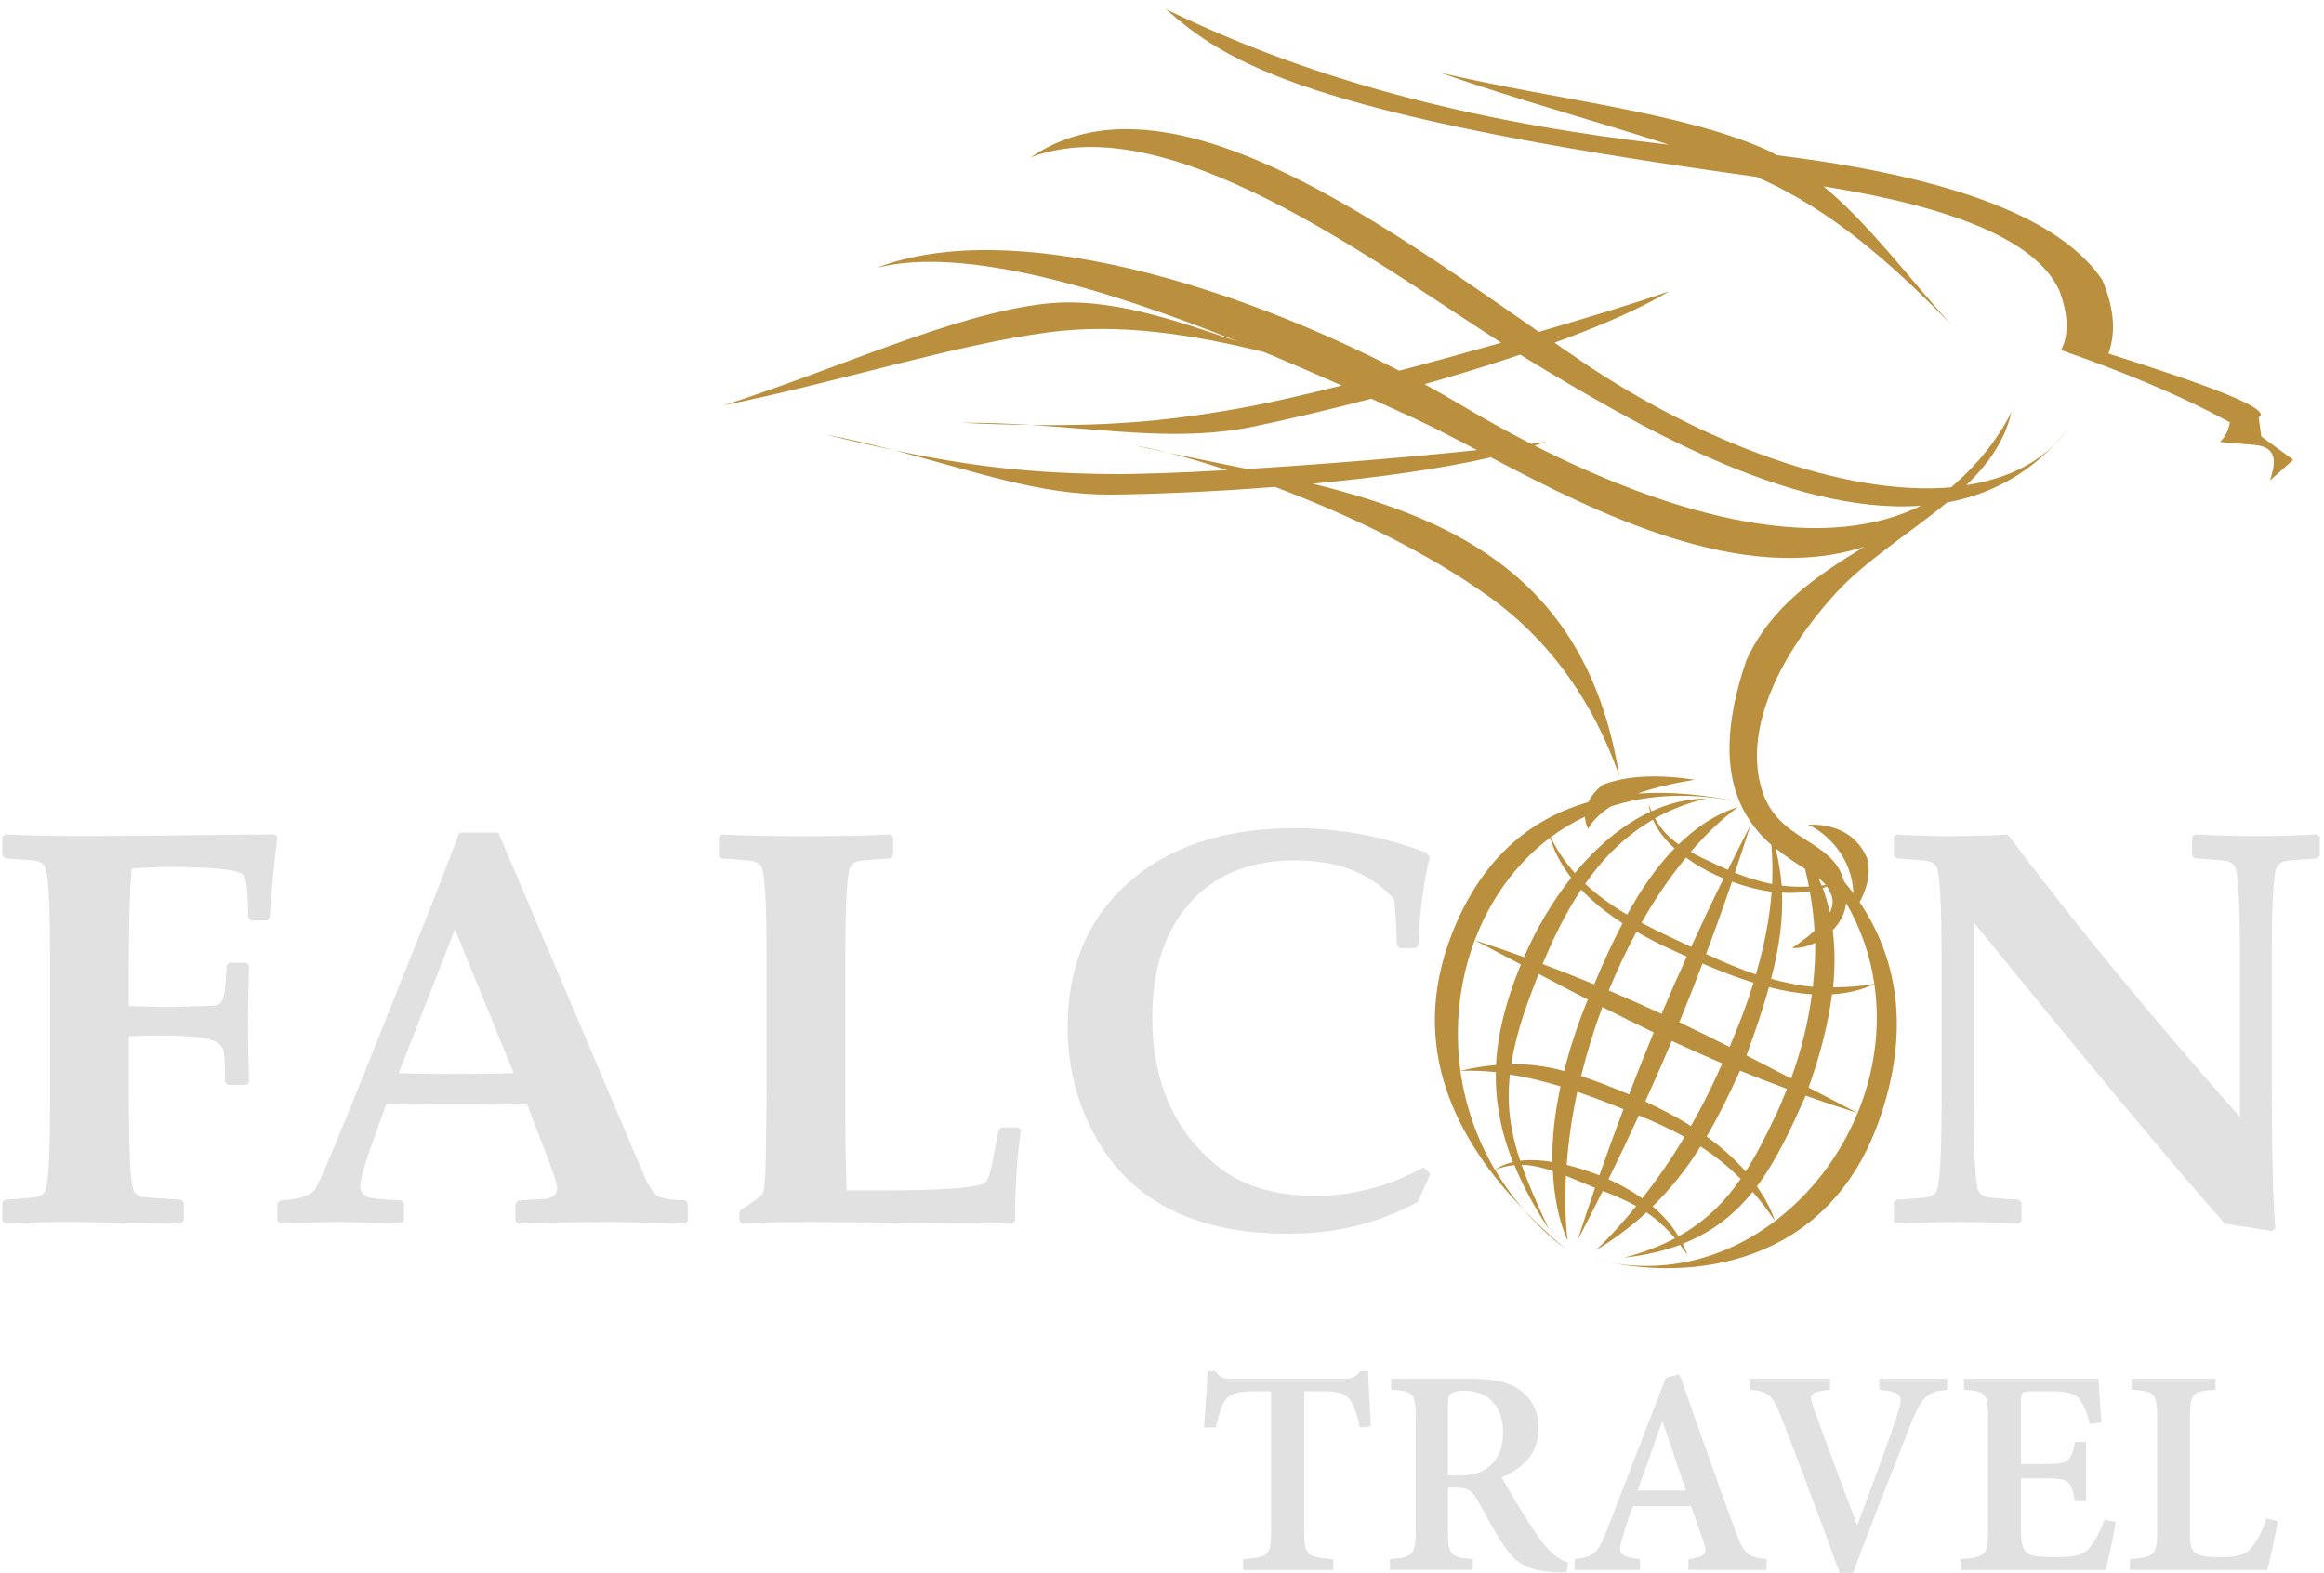<svg width="232" height="157" viewBox="0 0 232 157" fill="none" xmlns="http://www.w3.org/2000/svg">
<path fill-rule="evenodd" clip-rule="evenodd" d="M156.272 124.653C154.868 123.468 153.467 122.171 152.126 120.783C153.339 122.164 154.703 123.471 156.272 124.653Z" fill="#BA8F3E"/>
<path fill-rule="evenodd" clip-rule="evenodd" d="M228.93 45.896C227.866 45.121 226.805 44.347 225.74 43.569C225.653 42.935 225.569 42.306 225.481 41.672C226.987 40.847 220.21 38.365 210.486 35.297C211.345 32.855 210.894 30.413 209.883 27.971C205.939 22.09 195.794 17.759 177.367 15.495C177.091 15.354 176.828 15.175 176.545 15.047C168.118 11.194 155.11 9.938 143.797 7.26C151.315 9.924 159.435 12.107 166.599 14.444C148.94 12.457 131.981 8.543 116.39 0.915C122.359 6.155 130.099 11.443 175.333 17.654C175.336 17.654 175.339 17.658 175.346 17.658C182.759 20.864 188.927 26.398 194.71 32.322C190.513 27.695 186.64 22.42 182.039 18.601C194.821 20.645 203.265 23.942 205.582 29.005C206.902 32.484 206.077 34.34 205.754 34.95C211.517 36.96 217.344 39.281 222.608 42.164C222.45 42.932 222.221 43.511 221.618 44.114C223.285 44.316 223.78 44.259 225.447 44.461C227.536 44.822 227.044 46.59 226.606 47.961C227.377 47.274 228.152 46.583 228.93 45.896Z" fill="#BA8F3E"/>
<path fill-rule="evenodd" clip-rule="evenodd" d="M196.303 48.425C198.448 46.347 200.132 44.03 200.793 41.15C199.213 44.239 197.152 46.593 194.868 48.57C194.834 48.597 194.794 48.621 194.76 48.648C184.184 49.557 169.752 44.148 157.781 35.997C156.929 35.418 156.057 34.818 155.181 34.209C159.624 32.592 163.672 30.854 166.66 29.069C163.598 30.137 158.876 31.595 153.622 33.127C136.781 21.43 116.181 6.62 102.898 15.704C116.353 10.608 136.431 25.593 149.863 34.209C146.488 35.165 143.015 36.125 139.681 37.004C123.399 28.577 101.072 21.528 87.468 26.748C96.229 24.458 110.786 28.964 123.692 34.135C117.172 31.912 110.644 29.614 104.346 30.315C95.137 31.339 83.332 36.944 72.248 40.456C83.49 38.19 95.336 34.397 104.652 33.171C111.783 32.231 119.017 33.383 126.168 35.138C128.889 36.263 131.496 37.392 133.945 38.479C130.203 39.412 126.916 40.17 124.568 40.605C117.249 41.962 111.22 42.535 102.928 42.42C111.176 42.929 118.02 44.05 125.161 42.575C128.02 41.986 132.197 41.026 136.889 39.8C138.421 40.494 139.89 41.164 141.217 41.773C143.039 42.612 145.144 43.714 147.451 44.929C140.792 45.63 132.116 46.347 124.501 46.812C121.89 46.27 119.267 45.751 116.666 45.202C118.377 45.633 120.378 46.236 122.503 46.93C117.802 47.196 113.635 47.351 110.833 47.324C103.393 47.247 97.367 46.651 89.25 44.94C97.242 47.024 103.746 49.443 111.035 49.369C114.777 49.332 120.755 49.113 127.279 48.604C134.43 51.295 142.497 55.098 148.825 59.692C156.316 65.128 159.913 72.447 161.648 77.466C158.522 57.994 145.639 51.891 131.048 48.281C137.232 47.705 143.591 46.859 148.836 45.657C159.445 51.238 173.881 58.506 186.091 54.583C181.325 57.513 176.815 60.494 174.332 65.913C172.062 72.595 172.345 76.994 173.676 80.069C170.223 79.322 166.771 78.981 163.484 79.214C165.154 78.618 167.088 78.173 169.193 77.833C165.599 77.307 162.453 77.378 159.984 78.348C159.267 78.911 158.836 79.487 158.553 80.069C152.776 81.716 147.872 85.704 144.932 93.235C140.466 104.677 145.518 113.936 152.133 120.78C151.022 119.514 150.075 118.17 149.253 116.785C149.883 116.492 150.526 116.361 151.176 116.304C152.018 118.345 153.147 120.457 154.619 122.7C153.497 120.295 152.584 118.234 151.894 116.267C152.925 116.29 153.969 116.536 155.016 116.89C155.134 119.362 155.568 121.73 156.491 123.869C156.249 121.804 156.212 119.615 156.326 117.371C157.3 117.762 158.27 118.19 159.226 118.57C159.226 118.57 159.226 118.57 159.23 118.57C158.637 120.292 158.054 122.033 157.482 123.808C158.344 122.161 159.186 120.521 160.004 118.877C161.149 119.328 162.261 119.793 163.346 120.393C162.096 121.915 160.786 123.39 159.341 124.791C161.271 123.609 162.918 122.353 164.369 121.022C165.336 121.672 166.283 122.491 167.209 123.602C165.747 124.377 164.073 125.037 162.099 125.542C164.241 125.31 166.094 124.872 167.717 124.263C167.96 124.586 168.206 124.899 168.448 125.27C168.324 124.882 168.152 124.519 167.977 124.155C171.005 122.962 173.211 121.157 174.972 118.968C175.734 119.847 176.478 120.797 177.195 121.891C172.187 125.691 165.787 127.466 159.021 125.65C169.051 128.22 182.409 126.115 187.482 112.127C190.584 103.569 189.742 96.139 185.639 90.052C186.303 88.89 186.774 87.25 186.444 85.829C185.774 84.007 183.982 82.181 180.506 82.323C182.419 83.185 184.922 85.623 185.016 89.18C184.723 88.783 184.423 88.388 184.103 88.005C182.958 83.65 177.498 84.121 175.878 78.82C174.13 73.1 177.236 65.963 182.985 59.51C186.148 55.96 190.641 53.252 194.366 50.16C198.842 49.335 202.948 47.152 206.31 43.003C203.975 46.088 200.479 47.786 196.303 48.425ZM153.598 97.213C155.262 98.089 156.892 98.948 158.509 99.78C158.458 99.901 158.408 100.015 158.361 100.137C157.468 102.343 156.72 104.62 156.141 106.907C154.403 106.442 152.706 106.199 150.863 106.226C151.149 104.421 151.655 102.464 152.47 100.194C152.834 99.18 153.207 98.19 153.598 97.213ZM169.954 96.182C171.564 96.873 173.288 97.546 175.05 98.096C174.403 100.174 173.605 102.306 172.662 104.508C170.981 103.663 169.311 102.838 167.643 102.043C168.431 100.123 169.203 98.166 169.954 96.182ZM165.872 101.208C164.147 100.403 162.389 99.625 160.604 98.867C161.429 96.836 162.355 94.876 163.369 93.003C164.396 93.592 165.457 94.151 166.565 94.66C167.141 94.926 167.754 95.206 168.384 95.489C167.519 97.392 166.68 99.298 165.872 101.208ZM170.314 95.229C171.193 92.875 172.059 90.487 172.901 88.011C174.144 88.469 175.488 88.83 176.862 89.015C176.66 91.693 176.118 94.434 175.289 97.264C173.527 96.677 171.884 95.963 170.314 95.229ZM168.822 94.525C168.111 94.185 167.414 93.848 166.727 93.535C165.734 93.077 164.787 92.602 163.868 92.11C165.215 89.736 166.704 87.543 168.307 85.606C169.247 86.287 170.284 86.89 171.362 87.385C171.587 87.489 171.833 87.584 172.069 87.681C170.934 89.972 169.863 92.248 168.822 94.525ZM162.433 91.305C160.883 90.386 159.472 89.375 158.246 88.22C160.078 85.603 162.274 83.407 165.013 81.821C165.457 82.861 166.208 83.821 167.165 84.684C165.397 86.496 163.844 88.735 162.433 91.305ZM161.975 92.161C160.981 94.057 160.041 96.098 159.142 98.254C157.478 97.563 155.764 96.89 153.996 96.23C155.11 93.545 156.357 91.032 157.845 88.799C159.021 90.039 160.419 91.157 161.975 92.161ZM159.961 100.521C161.665 101.386 163.366 102.235 165.087 103.057C164.238 105.101 163.423 107.163 162.625 109.244C162.322 109.116 162.005 108.975 161.709 108.853C160.314 108.298 159.051 107.813 157.839 107.412C158.408 105.088 159.119 102.774 159.961 100.521ZM166.889 103.906C168.529 104.667 170.203 105.414 171.928 106.145C171.641 106.779 171.372 107.405 171.065 108.052C170.348 109.564 169.59 110.999 168.802 112.397C167.31 111.46 165.757 110.652 164.241 109.951C165.147 107.954 166.033 105.947 166.889 103.906ZM173.706 106.876C175.215 107.489 176.771 108.096 178.384 108.688C178.024 109.598 177.66 110.507 177.229 111.41C176.289 113.387 175.356 115.243 174.265 116.94C173.133 115.64 171.81 114.478 170.368 113.451C171.567 111.41 172.642 109.22 173.706 106.876ZM174.346 105.357C175.269 102.834 176.023 100.581 176.596 98.533C178.024 98.904 179.465 99.16 180.877 99.251C180.506 102.026 179.836 104.835 178.802 107.648C177.29 106.866 175.801 106.102 174.346 105.357ZM176.805 97.708C177.637 94.522 178.007 91.763 177.889 89.106C178.826 89.163 179.755 89.126 180.664 88.968C180.904 90.265 181.069 91.582 181.139 92.919C180.513 93.478 179.769 94.047 178.91 94.623C179.627 94.687 180.435 94.485 181.207 94.118C181.23 95.563 181.133 97.028 180.968 98.503C179.506 98.368 178.132 98.069 176.805 97.708ZM182.655 89.008C183.059 89.678 183.022 90.376 182.662 91.093C182.48 90.254 182.258 89.436 181.965 88.651C182.106 88.608 182.244 88.547 182.382 88.493C182.5 88.665 182.605 88.833 182.655 89.008ZM181.85 88.395C181.749 88.143 181.631 87.897 181.52 87.647C181.816 87.877 182.076 88.106 182.268 88.338C182.13 88.358 181.988 88.378 181.85 88.395ZM180.19 86.728C180.345 87.311 180.462 87.903 180.58 88.5C179.62 88.54 178.708 88.516 177.862 88.405C177.768 87.169 177.562 85.93 177.249 84.674C178.263 85.495 179.294 86.152 180.19 86.728ZM182.958 92.851C183.676 92.107 184.191 91.184 184.302 90.14C185.801 92.737 186.714 95.462 187.114 98.21C185.666 98.473 184.309 98.55 182.992 98.55C183.204 96.543 183.181 94.65 182.958 92.851ZM158.529 82.743C159.038 81.851 159.822 81.123 160.789 80.504C164.511 79.298 168.832 79.042 173.676 80.076C174.464 81.901 175.606 83.279 176.838 84.347C176.939 85.637 176.973 86.933 176.906 88.24C175.572 87.984 174.353 87.58 173.194 87.112C173.713 85.559 174.231 84 174.74 82.39C173.969 83.879 173.224 85.354 172.493 86.822C172.076 86.641 171.665 86.455 171.257 86.267C170.355 85.852 169.533 85.458 168.778 85.041C170.274 83.306 171.847 81.773 173.504 80.558C171.251 81.278 169.317 82.592 167.573 84.283C166.609 83.602 165.814 82.791 165.211 81.693C166.731 80.837 168.411 80.167 170.291 79.716C168.428 79.726 166.609 80.187 164.868 80.982C164.764 80.743 164.656 80.51 164.568 80.241C164.595 80.51 164.666 80.773 164.737 81.036C161.981 82.323 159.425 84.475 157.216 87.152C156.262 86.091 155.447 84.909 154.804 83.572C155.858 82.787 157 82.107 158.212 81.524C158.243 81.928 158.34 82.333 158.529 82.743ZM154.743 83.619C155.181 85.074 155.905 86.401 156.845 87.617C154.982 89.965 153.386 92.673 152.14 95.536C150.553 94.966 148.93 94.404 147.222 93.852C148.761 89.786 151.308 86.199 154.743 83.619ZM147.222 93.852C148.802 94.68 150.331 95.485 151.826 96.277C151.773 96.411 151.709 96.543 151.655 96.677C150.314 100.056 149.502 103.195 149.341 106.307C148.236 106.408 147.077 106.58 145.791 106.886C145.174 102.413 145.693 97.9 147.222 93.852ZM149.243 116.782C147.397 113.663 146.262 110.298 145.791 106.896C146.976 106.853 148.148 106.896 149.327 107.021C149.273 109.961 149.802 112.895 151.035 115.994C150.365 116.149 149.748 116.391 149.243 116.782ZM151.752 115.862C150.803 113.033 150.388 110.366 150.732 107.257C152.375 107.516 154.049 107.91 155.784 108.446C155.232 110.999 154.932 113.538 154.962 115.984C153.841 115.798 152.746 115.741 151.752 115.862ZM156.397 116.277C156.576 113.885 156.922 111.437 157.455 108.981C158.549 109.359 159.654 109.756 160.823 110.224C161.234 110.389 161.651 110.554 162.066 110.719C161.247 112.888 160.442 115.084 159.664 117.321C158.647 116.913 157.529 116.553 156.397 116.277ZM160.57 117.708C161.614 115.596 162.625 113.474 163.605 111.339C165.127 111.962 166.65 112.653 168.159 113.485C166.872 115.66 165.461 117.688 163.938 119.621C162.854 118.85 161.702 118.217 160.57 117.708ZM167.562 123.414C166.885 122.285 166.003 121.282 164.982 120.42C166.875 118.581 168.418 116.593 169.765 114.441C171.133 115.324 172.47 116.378 173.767 117.678C172.194 119.955 170.267 121.908 167.562 123.414ZM177.192 121.895C176.784 120.638 176.138 119.503 175.39 118.422C177.377 115.778 178.802 112.639 180.26 109.372C181.917 109.958 183.635 110.534 185.441 111.103C183.682 115.381 180.796 119.16 177.192 121.895ZM185.444 111.103C183.756 110.228 182.133 109.379 180.55 108.557C181.725 105.26 182.51 102.154 182.884 99.254C184.363 99.163 185.794 98.853 187.114 98.22C187.758 102.626 187.104 107.078 185.444 111.103ZM153.187 44.478C153.578 44.353 153.989 44.232 154.353 44.101C153.895 44.165 153.369 44.236 152.844 44.303C150.361 43.03 148.007 41.716 145.868 40.436C144.7 39.739 143.467 39.042 142.204 38.348C145.366 37.452 148.613 36.462 151.756 35.404C152.274 35.728 152.783 36.041 153.275 36.334C162.642 41.942 178.462 51.43 191.769 50.48C180.978 55.815 165.457 50.712 153.187 44.478Z" fill="#BA8F3E"/>
<path fill-rule="evenodd" clip-rule="evenodd" d="M102.928 42.42C100.691 42.282 98.374 42.181 95.895 42.198C98.452 42.326 100.749 42.39 102.928 42.42Z" fill="#BA8F3E"/>
<path fill-rule="evenodd" clip-rule="evenodd" d="M89.246 44.94C87.077 44.374 84.824 43.828 82.385 43.367C84.875 43.983 87.114 44.488 89.246 44.94Z" fill="#BA8F3E"/>
<path fill-rule="evenodd" clip-rule="evenodd" d="M116.663 45.202C115.363 44.872 114.194 44.616 113.228 44.455C114.363 44.711 115.511 44.96 116.663 45.202Z" fill="#BA8F3E"/>
<path fill-rule="evenodd" clip-rule="evenodd" d="M27.69 83.527L27.333 86.653C27.259 87.344 27.175 88.253 27.091 89.395L26.922 91.584L26.649 91.884H25.06L24.787 91.611C24.75 89.142 24.598 87.738 24.346 87.391C23.925 86.821 21.372 86.538 16.693 86.538C15.946 86.538 14.767 86.596 13.157 86.697C12.961 88.566 12.857 91.907 12.857 96.734V100.429L15.952 100.513C16.889 100.533 18.61 100.493 21.136 100.402C21.631 100.382 21.958 100.254 22.119 99.991C22.399 99.55 22.561 98.354 22.614 96.38L22.887 96.101H24.588L24.861 96.38C24.797 98.418 24.757 100.301 24.757 101.992C24.757 103.844 24.794 105.855 24.861 108.054L24.588 108.297H22.756L22.476 108.024C22.476 106.107 22.402 104.982 22.234 104.646C21.924 104.009 20.981 103.625 19.408 103.494C18.334 103.41 17.276 103.362 16.229 103.362C14.976 103.362 13.854 103.389 12.86 103.447V109.967C12.86 114.299 12.982 117.125 13.217 118.462C13.312 118.994 13.618 119.331 14.154 119.472C14.275 119.509 15.585 119.604 18.074 119.752L18.347 120.025V121.857L18.047 122.136L7.027 121.968C5.454 121.948 3.285 122.005 0.506 122.136L0.233 121.884V120.021L0.506 119.748C2.369 119.637 3.433 119.543 3.716 119.469C4.241 119.327 4.548 118.991 4.642 118.458C4.885 117.121 4.999 114.295 4.999 109.964V95.464C4.999 91.133 4.888 88.3 4.642 86.97C4.548 86.438 4.241 86.101 3.716 85.949C3.436 85.885 2.369 85.791 0.506 85.676L0.233 85.403V83.541L0.506 83.288C2.254 83.399 5.07 83.457 8.943 83.457C11.449 83.457 17.606 83.399 27.418 83.288L27.69 83.527ZM68.654 121.864L68.411 122.143C64.353 122.032 61.911 121.975 61.069 121.975C57.711 121.975 54.585 122.032 51.695 122.143L51.453 121.864V120.142L51.725 119.833L54.11 119.701C55.11 119.644 55.615 119.29 55.615 118.633C55.615 118.25 55.363 117.391 54.848 116.05L52.631 110.27C50.105 110.233 47.532 110.213 44.895 110.213C43.473 110.213 41.358 110.233 38.542 110.27L37.337 113.612C36.42 116.155 35.962 117.748 35.962 118.381C35.962 119.075 36.394 119.486 37.252 119.617C37.731 119.691 38.657 119.765 40.048 119.833L40.321 120.112V121.86L40.048 122.14C36.67 122.029 34.491 121.971 33.527 121.971C32.779 121.971 30.917 122.029 27.963 122.14L27.69 121.887V120.109L27.99 119.829C29.869 119.725 31.032 119.351 31.453 118.708C31.884 118.071 33.5 114.265 36.299 107.286L43.446 89.391C43.979 87.997 44.784 85.912 45.861 83.113H49.752L64.278 117.286C64.841 118.586 65.353 119.317 65.811 119.476C66.41 119.701 67.279 119.812 68.411 119.812L68.654 120.112V121.864ZM51.281 107.121L45.417 92.763L39.806 107.121C41.301 107.178 43.248 107.205 45.642 107.205C47.96 107.205 49.839 107.175 51.281 107.121ZM101.924 112.817C101.523 115.491 101.325 118.506 101.325 121.864L101.045 122.143L81.129 121.975C77.798 121.975 75.451 122.032 74.086 122.143L73.807 121.864V121.096L73.948 120.769C75.296 119.907 76.033 119.374 76.138 119.152C76.306 118.825 76.41 117.61 76.448 115.515L76.522 109.368V95.478C76.522 91.129 76.41 88.293 76.165 86.983C76.07 86.451 75.764 86.114 75.238 85.963C74.959 85.898 73.891 85.804 72.028 85.69L71.756 85.417V83.554L72.028 83.302C73.908 83.413 76.67 83.47 80.307 83.47C84.066 83.47 86.929 83.413 88.886 83.302L89.159 83.554V85.444L88.886 85.686C87.017 85.797 85.949 85.892 85.676 85.959C85.144 86.107 84.834 86.444 84.74 86.98C84.507 88.29 84.383 91.123 84.383 95.474V111.864C84.383 114.258 84.43 116.579 84.524 118.822H88.246C93.588 118.822 96.852 118.617 98.058 118.196C98.263 118.122 98.404 118.017 98.495 117.886C98.674 117.633 98.852 117.091 99.021 116.249L99.674 112.844L99.947 112.544H101.621L101.924 112.817ZM142.793 117.175L141.53 119.971C137.677 122.093 133.362 123.15 128.593 123.15C119.051 123.15 112.53 119.718 109.024 112.84C107.397 109.671 106.582 106.219 106.582 102.514C106.582 96.518 108.576 91.746 112.561 88.182C116.639 84.507 122.197 82.672 129.25 82.672C133.729 82.672 138.108 83.487 142.382 85.114L142.739 85.515C142.113 88.041 141.729 90.988 141.587 94.373L141.335 94.646H139.718L139.445 94.346C139.388 92.14 139.297 90.594 139.145 89.745C136.862 87.162 133.561 85.882 129.25 85.882C124.817 85.882 121.335 87.286 118.812 90.102C116.296 92.918 115.033 96.734 115.033 101.55C115.033 108.081 117.279 113.083 121.769 116.572C124.164 118.435 127.374 119.368 131.395 119.368C135.043 119.368 138.617 118.425 142.106 116.542L142.793 117.175ZM231.587 85.417L231.278 85.69C229.415 85.801 228.351 85.895 228.078 85.963C227.546 86.111 227.236 86.448 227.141 86.983C226.909 88.293 226.784 91.126 226.784 95.478V106.599C226.784 114.804 226.906 120.153 227.141 122.631L226.784 122.884C224.716 122.537 223.154 122.285 222.099 122.146C217.209 116.646 208.846 106.609 197.02 92.052V109.974C197.02 114.322 197.141 117.148 197.377 118.468C197.471 119.001 197.778 119.337 198.314 119.479C198.586 119.553 199.661 119.647 201.523 119.758L201.796 120.031V121.894L201.523 122.146C199.418 122.035 197.465 121.978 195.659 121.978C193.554 121.978 191.449 122.035 189.327 122.146L189.055 121.894V120.031L189.327 119.758C191.19 119.647 192.264 119.553 192.537 119.479C193.069 119.337 193.379 119.001 193.463 118.468C193.706 117.148 193.827 114.326 193.827 109.974V95.474C193.827 91.126 193.706 88.29 193.463 86.98C193.379 86.448 193.069 86.111 192.537 85.959C192.264 85.895 191.19 85.801 189.327 85.686L189.055 85.413V83.551L189.327 83.298C191.069 83.409 192.712 83.467 194.285 83.467C196.754 83.467 198.802 83.409 200.432 83.298C207.007 92.072 214.733 101.473 223.612 111.503V95.471C223.612 91.123 223.49 88.287 223.255 86.976C223.16 86.444 222.854 86.107 222.328 85.956C222.049 85.892 220.981 85.797 219.119 85.683L218.839 85.41V83.548L219.119 83.295C221.156 83.406 223.103 83.463 224.956 83.463C227.313 83.463 229.428 83.406 231.308 83.295L231.587 83.548V85.417Z" fill="#E1E1E1"/>
<path fill-rule="evenodd" clip-rule="evenodd" d="M136.858 142.376C136.764 140.57 136.609 138.149 136.575 136.875H135.781C135.329 137.448 135.023 137.633 134.241 137.633H122.908C122.116 137.633 121.776 137.542 121.325 136.875H120.56C120.496 138.425 120.328 140.479 120.203 142.487H121.348C121.709 141.15 121.958 140.183 122.379 139.701C122.783 139.169 123.325 138.879 125.491 138.879H126.889V152.837C126.889 155.232 126.643 155.447 124.09 155.636V156.72H133.103V155.636C130.459 155.451 130.2 155.232 130.2 152.837V138.879H131.83C133.652 138.879 134.181 139.065 134.693 139.637C135.144 140.153 135.427 140.974 135.754 142.487L136.858 142.376ZM156.538 155.986C155.919 155.774 155.312 155.444 154.612 154.679C153.975 154.043 153.43 153.245 152.402 151.641C151.517 150.297 150.395 148.324 149.913 147.468C151.998 146.586 153.588 145.121 153.588 142.541C153.588 140.718 152.759 139.415 151.581 138.654C150.429 137.896 148.994 137.63 146.68 137.63H138.873V138.714C141.032 138.869 141.331 139.058 141.331 141.453V152.823C141.331 155.255 141.001 155.441 138.751 155.626V156.71H147.027V155.626C144.804 155.441 144.538 155.255 144.538 152.823V148.492H145.346C146.481 148.492 146.966 148.832 147.448 149.661C148.27 151.143 149.189 152.887 150.055 154.164C151.254 156.043 152.406 156.808 155.407 156.936C155.75 156.936 156.107 156.963 156.39 156.963L156.538 155.986ZM144.534 147.286V140.338C144.534 139.604 144.598 139.294 144.831 139.139C145.016 138.937 145.437 138.815 146.195 138.815C148.081 138.815 150.048 139.937 150.048 142.982C150.048 144.491 149.603 145.656 148.512 146.495C147.842 147.051 146.926 147.286 145.649 147.286H144.534ZM176.357 155.629C174.44 155.41 174.053 155.134 173.167 152.615C171.321 147.66 169.435 142.157 167.663 137.189L166.299 137.532L160.439 152.672C159.472 155.161 159.102 155.38 157.185 155.629V156.714H163.716V155.629C161.618 155.38 161.48 155.073 161.965 153.5C162.288 152.318 162.658 151.271 163.022 150.338H168.802C169.283 151.648 169.735 152.985 170.075 153.922C170.469 155.137 170.277 155.38 168.553 155.633V156.717H176.357V155.629ZM168.303 148.788H163.484C164.292 146.559 165.08 144.255 165.905 141.968H166L168.303 148.788ZM194.383 137.633V138.718C192.487 138.937 192.005 139.226 190.853 141.877C190.062 143.942 187.229 150.974 184.986 157H183.652C181.705 151.645 179.125 144.77 177.754 141.298C176.933 139.226 176.448 138.873 174.706 138.718V137.633H182.702L182.672 138.718C180.634 138.937 180.6 139.226 181.005 140.429C181.85 142.733 184.009 148.63 185.38 152.194H185.437C186.993 148.021 188.627 143.652 189.418 141.146C190.028 139.294 189.934 138.97 187.603 138.721V137.637H194.383V137.633ZM210.092 151.705C209.61 152.978 209.108 153.915 208.569 154.518C207.926 155.252 206.966 155.437 205.259 155.437C204.016 155.437 202.992 155.38 202.493 155.097C201.951 154.801 201.749 154.13 201.749 152.763V147.573H204.016C206.468 147.573 206.751 147.694 207.138 149.839H208.243V143.948H207.138C206.751 145.956 206.468 146.141 204.016 146.141H201.749V139.903C201.749 138.937 201.857 138.879 202.864 138.879H204.652C206.421 138.879 207.232 139.139 207.603 139.671C208.024 140.25 208.367 141.008 208.627 142.13L209.779 141.975C209.641 140.277 209.513 138.179 209.482 137.637H196.057V138.721C198.192 138.876 198.468 139.028 198.468 141.52V152.834C198.468 155.259 198.192 155.42 195.703 155.633V156.72H210.186C210.452 155.865 211.042 153.053 211.217 151.917L210.092 151.705ZM226.266 151.581C225.787 152.982 225.242 153.915 224.743 154.521C224.073 155.286 223.049 155.441 221.742 155.441C220.735 155.441 219.856 155.383 219.364 155.134C218.755 154.868 218.617 154.289 218.617 152.861V141.517C218.617 139.058 218.883 138.873 221.17 138.718V137.633H212.793V138.718C215.05 138.873 215.346 139.058 215.346 141.517V152.83C215.346 155.255 215.05 155.441 212.621 155.629V156.717H226.33C226.579 155.895 227.185 152.985 227.387 151.85L226.266 151.581Z" fill="#E1E1E1"/>
</svg>
